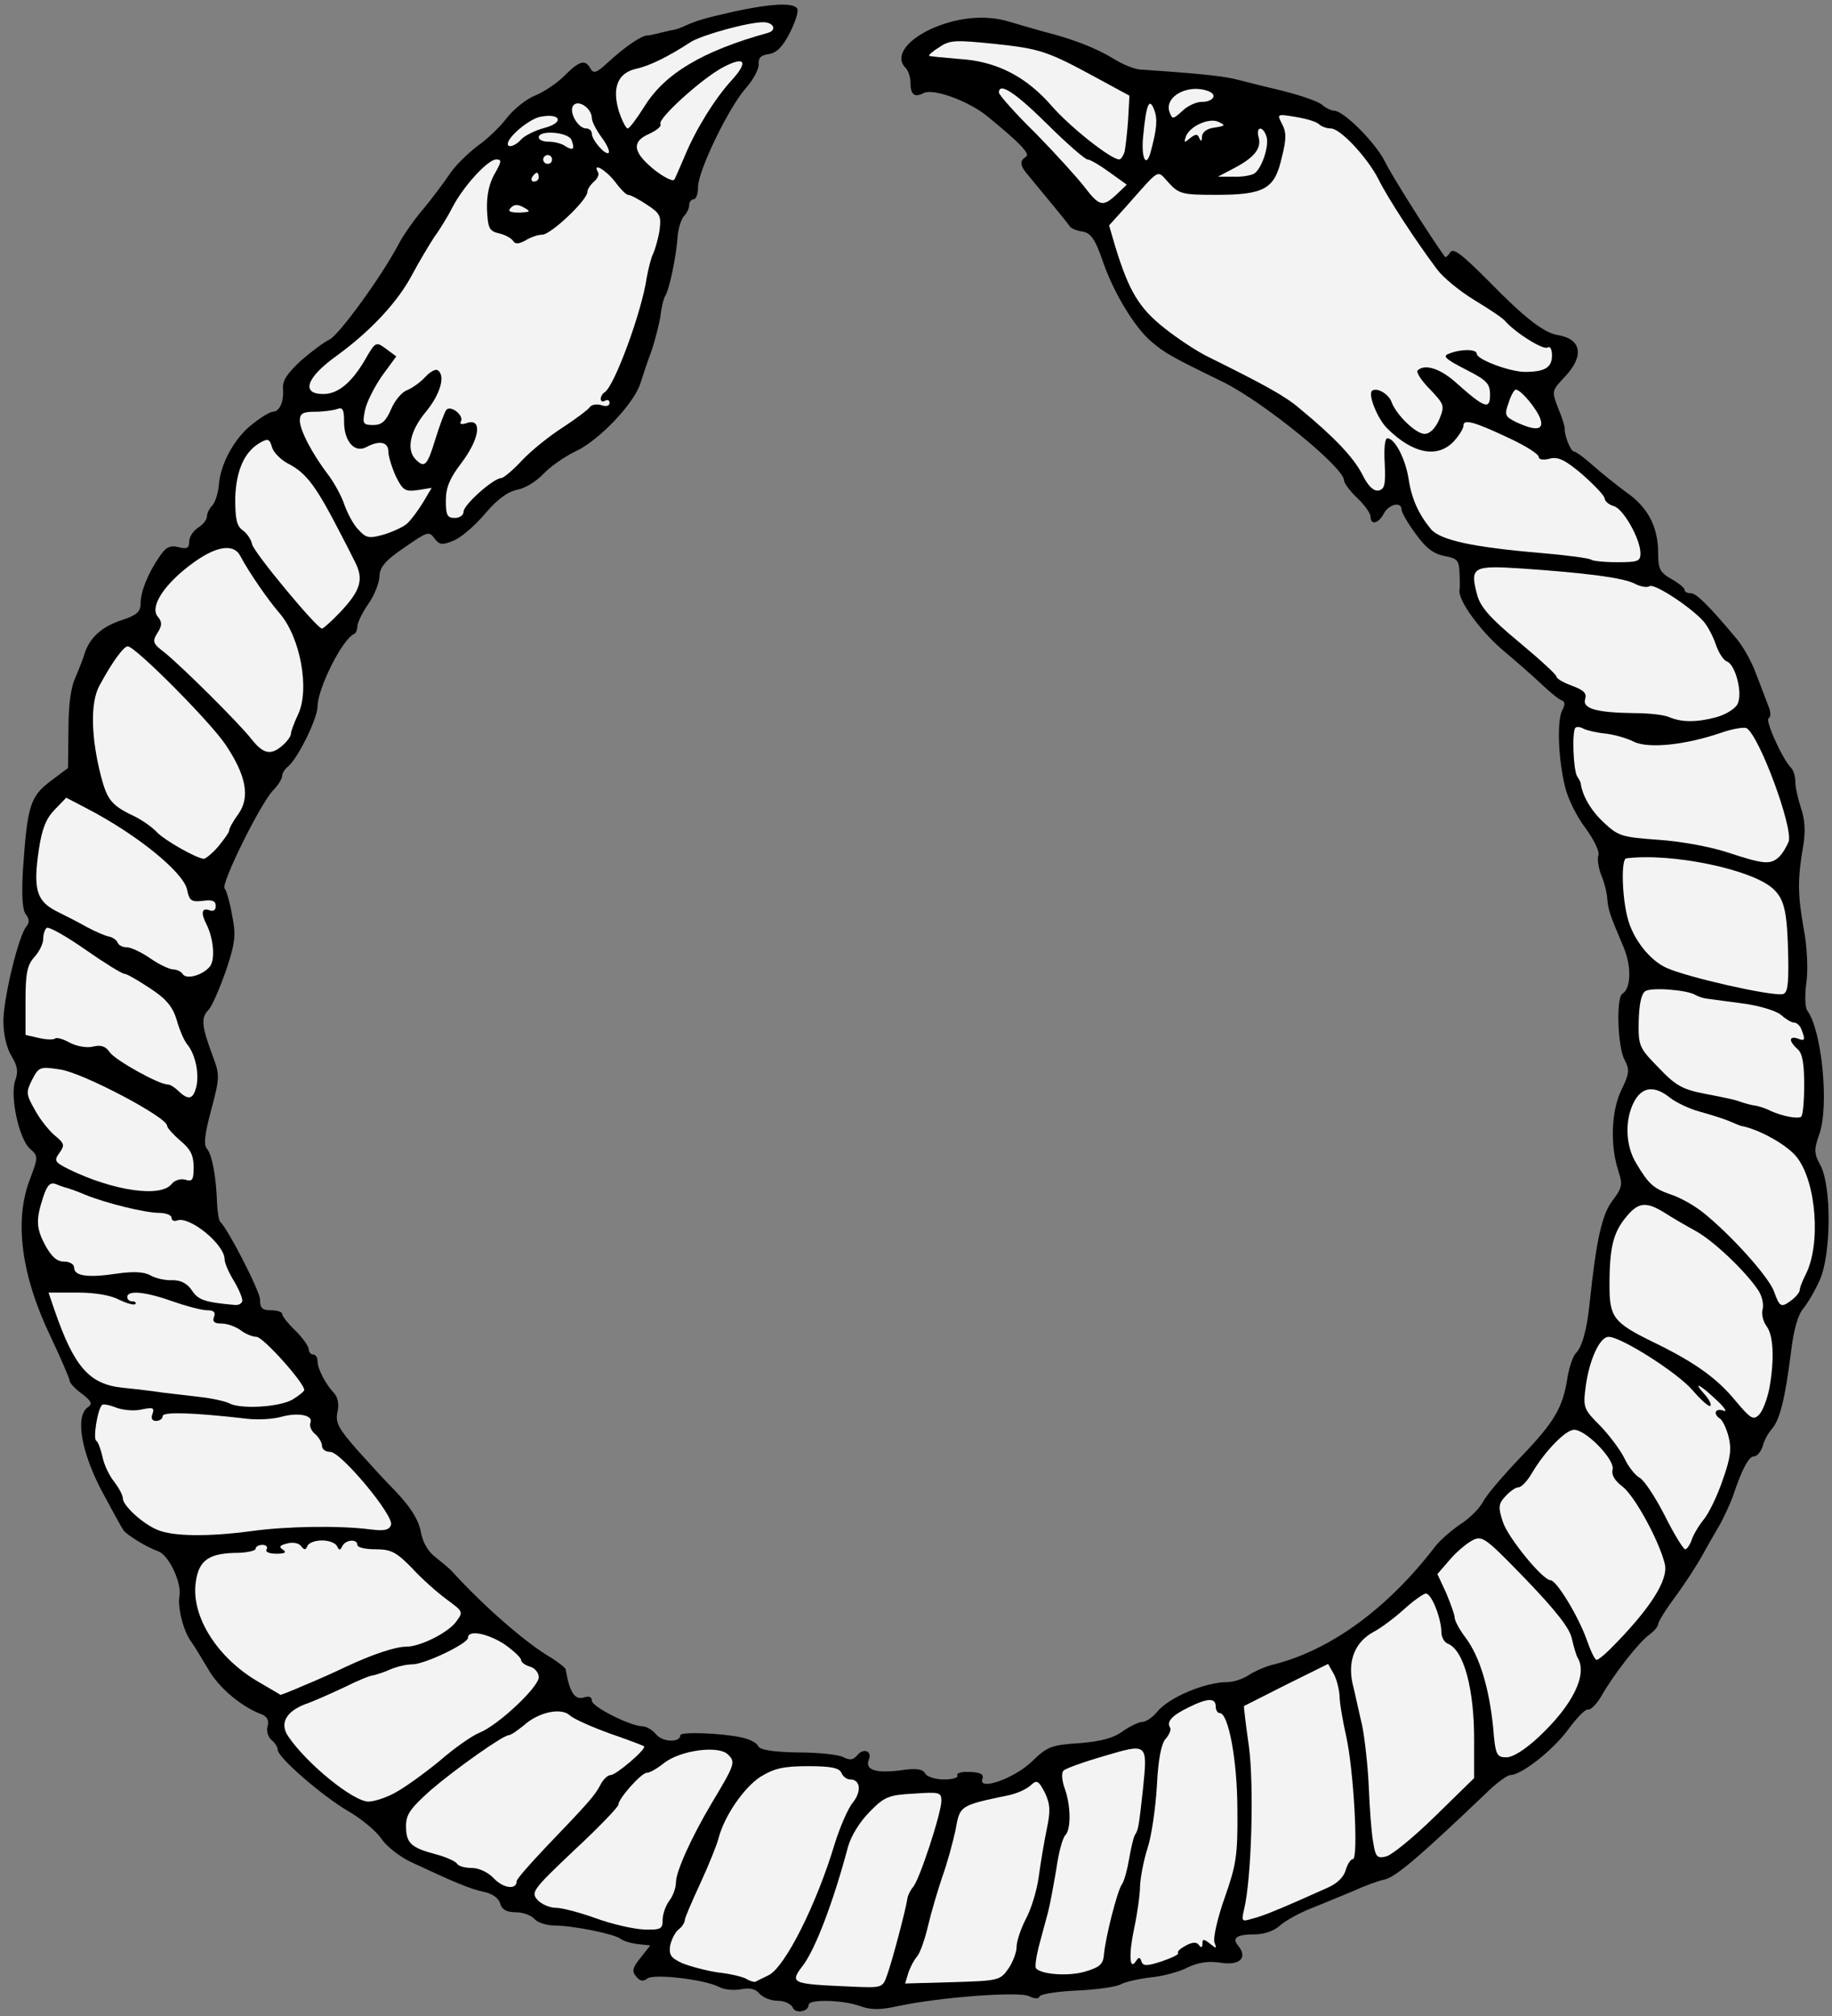 <?xml version="1.0" encoding="UTF-8" standalone="no"?>
<!DOCTYPE svg PUBLIC "-//W3C//DTD SVG 1.1//EN" "http://www.w3.org/Graphics/SVG/1.1/DTD/svg11.dtd">
<svg version="1.1" xmlns:dc="http://purl.org/dc/elements/1.1/" xmlns="http://www.w3.org/2000/svg" xmlns:xl="http://www.w3.org/1999/xlink" viewBox="40 72 270 297" width="270" height="297">
  <rect x="40" y="72" width="270" height="297" fill="#808080" stroke="none"/>
  <defs>
    <clipPath id="artboard_clip_path">
      <path d="M 40 72 L 310 72 L 310 369 L 40 369 Z"/>
    </clipPath>
  </defs>
  <g id="Torc,_Raven-Headed,_Inverted" stroke="none" stroke-dasharray="none" fill="none" stroke-opacity="1" fill-opacity="1">
    <title>Torc, Raven-Headed, Inverted</title>
    <g id="Torc,_Raven-Headed,_Inverted_Layer_2" clip-path="url(#artboard_clip_path)">
      <title>Layer 2</title>
      <g id="Group_346">
        <g id="Graphic_394">
          <path d="M 156.832 367.734 C 156.571 367.212 155.593 366.756 154.615 366.756 C 153.637 366.756 152.463 366.3 151.941 365.713 C 151.355 364.995 150.507 364.8 149.203 365.061 C 148.159 365.256 146.725 365.126 146.007 364.735 C 143.921 363.626 136.291 362.713 135.378 363.496 C 134.792 363.952 134.335 363.887 133.748 363.17 C 133.096 362.387 133.227 361.865 134.4 360.431 L 135.835 358.605 L 134.009 358.409 C 132.966 358.279 131.857 357.953 131.466 357.627 C 130.553 356.909 124.358 355.671 121.75 355.671 C 120.511 355.671 119.207 355.214 118.75 354.692 C 118.294 354.171 117.055 353.714 116.011 353.714 C 114.642 353.714 113.99 353.323 113.729 352.475 C 113.534 351.693 112.621 350.976 111.316 350.715 C 109.36 350.323 106.752 349.215 100.492 346.281 C 98.862 345.498 96.971 343.998 96.253 342.955 C 95.536 341.846 93.384 340.02 91.363 338.847 C 87.45 336.564 80.929 330.891 80.929 329.783 C 80.929 329.391 80.538 328.739 80.016 328.348 C 79.495 327.892 79.234 326.979 79.43 326.327 C 79.69 325.479 79.364 324.892 78.582 324.566 C 75.582 323.457 72.257 320.654 70.692 317.915 C 69.713 316.285 68.67 314.524 68.279 314.002 C 67.04 312.437 66.127 308.786 66.453 307.09 C 66.779 305.134 64.888 301.156 63.388 300.569 C 61.562 299.917 58.954 298.287 58.237 297.505 C 57.911 297.048 56.346 294.179 54.781 291.244 C 51.846 285.441 51.129 280.55 52.955 279.311 C 53.672 278.855 53.477 278.398 52.107 277.355 C 51.064 276.638 50.281 275.725 50.281 275.464 C 50.281 275.138 48.977 272.138 47.412 268.813 C 43.108 259.814 42.065 251.793 44.413 245.729 C 45.651 242.403 45.651 242.338 44.413 241.23 C 42.782 239.795 41.413 233.339 42.261 231.122 C 42.717 229.883 42.587 229.036 41.674 227.536 C 40.956 226.362 40.5 224.34 40.5 222.449 C 40.5 219.124 42.717 209.864 43.891 208.495 C 44.347 207.908 44.347 207.386 43.826 206.734 C 43.304 206.082 43.174 204.061 43.369 200.344 C 44.021 190.758 44.413 189.389 47.412 187.106 L 50.02 185.15 L 50.086 179.607 C 50.086 175.956 50.412 173.282 51.129 171.782 C 51.651 170.543 52.303 168.913 52.498 168.196 C 53.216 165.979 55.042 164.283 57.911 163.37 C 60.128 162.653 60.715 162.132 60.715 160.958 C 60.715 159.197 61.758 156.524 63.519 153.98 C 64.432 152.611 65.084 152.285 66.323 152.611 C 67.562 152.937 67.888 152.742 67.888 151.763 C 67.888 151.111 68.474 150.198 69.192 149.742 C 69.909 149.285 70.496 148.568 70.496 148.112 C 70.496 147.655 70.822 146.938 71.278 146.481 C 71.735 146.025 72.126 144.656 72.257 143.482 C 72.452 140.352 74.604 136.439 77.278 134.418 C 78.517 133.44 79.821 132.657 80.212 132.657 C 81.19 132.657 81.842 131.223 81.712 129.332 C 81.581 128.093 82.299 127.049 84.32 125.158 C 85.82 123.854 87.711 122.42 88.559 122.028 C 89.928 121.376 96.188 112.834 98.796 107.878 C 99.449 106.639 101.079 104.292 102.383 102.792 C 103.687 101.227 105.383 98.944 106.23 97.705 C 107.013 96.467 108.904 94.641 110.338 93.532 C 111.838 92.489 113.794 90.598 114.707 89.359 C 115.685 88.12 117.511 86.62 118.815 86.098 C 120.12 85.577 122.076 84.273 123.184 83.164 C 125.402 80.947 126.249 80.686 127.032 82.121 C 127.488 82.903 127.945 82.708 129.51 81.273 C 132.053 78.925 134.531 77.23 135.378 77.23 C 135.704 77.23 136.795 76.971 138.704 76.504 C 141.122 76.122 140.53 75.535 145.355 74.361 C 152.528 72.6 156.832 72.209 157.484 73.252 C 157.745 73.578 157.223 75.209 156.441 76.774 C 155.332 78.925 154.485 79.773 153.311 79.969 C 152.137 80.099 151.746 80.556 151.811 81.469 C 151.876 82.121 151.029 83.751 149.92 84.99 C 147.377 87.859 142.877 97.184 142.877 99.531 C 142.877 100.509 142.617 101.357 142.225 101.357 C 141.899 101.357 141.573 101.748 141.573 102.205 C 141.573 102.661 141.247 103.379 140.856 103.77 C 140.399 104.226 140.008 105.531 139.878 106.704 C 139.682 109.769 138.639 114.66 138.052 115.573 C 137.791 115.964 137.465 117.333 137.335 118.572 C 137.139 119.811 136.552 122.093 136.031 123.658 C 135.444 125.223 134.726 127.375 134.4 128.419 C 133.487 131.418 128.271 136.896 124.88 138.461 C 123.25 139.243 121.098 140.743 120.12 141.786 C 119.142 142.83 117.446 143.938 116.272 144.134 C 114.773 144.46 113.273 145.569 111.512 147.655 C 110.012 149.416 107.991 151.177 106.882 151.633 C 105.122 152.35 104.796 152.285 104.013 151.307 C 103.231 150.198 102.97 150.329 99.579 152.676 C 96.775 154.567 95.992 155.545 95.927 156.85 C 95.927 157.763 95.21 159.654 94.297 160.958 C 93.384 162.262 92.667 163.762 92.667 164.283 C 92.667 164.74 92.471 165.262 92.21 165.392 C 90.45 166.109 86.798 173.478 86.798 176.086 C 86.798 177.847 83.929 183.65 82.494 184.889 C 81.973 185.281 81.581 185.933 81.581 186.324 C 81.581 186.715 80.995 187.693 80.212 188.476 C 78.321 190.497 72.517 202.235 73.104 202.887 C 73.365 203.148 73.887 204.974 74.213 206.865 C 74.8 209.799 74.669 210.908 73.3 215.016 C 72.387 217.559 71.278 220.232 70.692 220.819 C 69.583 221.993 69.713 223.167 71.409 227.731 C 72.387 230.34 72.387 230.796 71.148 235.426 C 70.17 239.078 69.974 240.643 70.496 241.23 C 71.278 242.142 71.865 245.403 71.996 249.381 C 72.061 250.62 72.257 251.793 72.452 251.989 C 73.626 253.097 78.321 262.227 78.321 263.466 C 78.321 264.705 78.647 265.031 79.951 265.031 C 80.864 265.031 81.581 265.291 81.581 265.552 C 81.581 265.878 82.429 266.987 83.538 268.03 C 84.581 269.074 85.494 270.313 85.494 270.769 C 85.494 271.16 85.82 271.551 86.146 271.551 C 86.537 271.551 86.798 272.008 86.798 272.53 C 86.798 273.638 87.972 275.92 89.276 277.29 C 89.798 277.877 89.993 278.92 89.732 280.029 C 89.406 281.594 89.863 282.441 92.732 285.702 C 94.623 287.788 96.579 289.94 97.166 290.527 C 100.296 293.657 101.666 295.679 102.057 297.831 C 102.318 299.265 103.165 300.7 104.274 301.482 C 105.252 302.265 106.361 303.178 106.687 303.569 C 111.186 308.525 117.577 314.133 121.228 316.219 C 122.337 316.937 123.38 317.719 123.38 317.98 C 123.902 321.175 124.684 322.479 125.988 322.088 C 126.771 321.827 127.227 321.958 127.227 322.545 C 127.227 323.457 132.966 326.327 134.726 326.327 C 135.248 326.327 136.161 326.848 136.748 327.566 C 137.726 328.674 140.269 328.739 140.269 327.631 C 140.269 327.109 146.203 327.305 149.268 327.957 C 150.507 328.218 151.615 328.805 151.746 329.261 C 152.007 329.783 153.832 330.109 157.615 330.174 C 160.679 330.174 163.679 330.5 164.331 330.891 C 165.244 331.348 165.766 331.283 166.352 330.565 C 167.265 329.457 168.57 329.978 168.048 331.217 C 167.461 332.717 168.961 333.239 172.417 332.848 C 174.96 332.456 175.938 332.587 176.329 333.239 C 176.59 333.76 177.894 334.152 179.133 334.152 C 180.372 334.152 181.285 333.891 181.09 333.565 C 180.894 333.239 181.677 332.978 182.915 333.043 C 184.48 333.108 185.002 333.369 184.807 334.021 C 184.024 335.912 189.371 334.087 192.045 331.543 C 194.327 329.326 194.914 329.065 199.087 328.805 C 202.348 328.544 204.173 328.022 205.478 327.044 C 206.521 326.327 207.825 325.675 208.347 325.675 C 208.868 325.675 209.847 325.022 210.499 324.24 C 212.194 322.088 217.606 319.806 220.932 319.806 C 221.78 319.806 223.214 319.349 224.062 318.762 C 224.975 318.176 226.605 317.458 227.779 317.197 C 236.191 315.046 244.538 308.916 251.45 299.917 C 252.167 298.939 253.862 297.505 255.167 296.592 C 256.536 295.744 258.036 294.244 258.557 293.266 C 259.079 292.223 261.622 289.288 264.165 286.615 C 269.121 281.463 270.36 279.311 271.012 274.942 C 271.273 273.443 271.795 271.812 272.251 271.356 C 273.164 270.443 273.881 267.9 274.273 264.053 C 275.251 254.662 276.099 250.88 277.663 248.859 C 279.098 246.968 279.163 246.511 278.511 244.49 C 277.272 240.708 277.468 235.622 278.968 232.557 C 280.141 230.144 280.207 229.622 279.424 228.123 C 278.381 226.166 278.185 218.993 279.098 218.407 C 280.402 217.624 280.467 214.364 279.294 211.56 C 277.272 206.799 277.011 206.082 276.881 204.387 C 276.816 203.474 276.425 201.909 275.968 200.865 C 275.577 199.822 275.381 198.518 275.577 197.996 C 275.772 197.475 274.925 195.714 273.686 194.019 C 272.382 192.323 271.077 189.65 270.686 188.019 C 269.643 183.911 269.447 178.173 270.23 176.673 C 270.686 175.825 270.686 175.369 270.165 175.173 C 269.838 175.108 268.534 174.065 267.295 172.891 C 266.056 171.717 263.383 169.37 261.361 167.674 C 258.101 164.87 254.84 160.371 255.101 158.936 C 255.167 158.61 255.167 157.502 255.101 156.393 C 255.036 154.567 254.775 154.241 252.884 153.915 C 251.254 153.589 250.145 152.742 248.646 150.655 C 247.472 149.09 246.559 147.46 246.559 147.068 C 246.559 145.829 244.668 146.286 243.951 147.655 C 243.168 149.155 241.994 149.416 241.994 148.112 C 241.994 147.655 241.147 146.416 240.038 145.373 C 238.93 144.33 238.082 143.156 238.082 142.765 C 238.082 140.874 226.214 131.223 220.28 128.288 C 212.52 124.506 211.738 124.05 209.716 122.354 C 207.238 120.268 204.043 115.051 202.413 110.16 C 201.369 107.161 200.717 106.313 199.544 106.117 C 198.696 105.987 197.848 105.661 197.653 105.335 C 197.327 104.813 193.871 100.64 191.653 97.966 C 190.284 96.401 190.219 95.749 191.197 95.097 C 191.914 94.706 190.349 93.076 185.393 89.033 C 182.589 86.816 177.503 84.99 176.134 85.707 C 174.764 86.424 174.178 85.968 174.178 84.077 C 174.178 83.36 173.851 82.381 173.46 81.99 C 171.895 80.425 173.395 78.078 177.112 76.317 C 180.959 74.556 185.198 74.1 188.784 75.209 C 189.893 75.535 192.11 76.187 193.74 76.643 C 198.174 77.752 201.63 79.121 204.173 80.686 C 205.412 81.469 207.173 82.186 208.086 82.251 C 216.954 82.838 220.476 83.229 222.432 83.751 C 223.671 84.077 226.801 84.859 229.279 85.446 C 231.822 86.098 234.3 86.946 234.887 87.468 C 235.408 87.924 236.256 88.315 236.647 88.315 C 238.017 88.315 242.712 93.01 244.081 95.749 C 245.059 97.771 250.472 106.378 252.949 109.834 C 253.08 109.965 253.406 109.704 253.732 109.182 C 254.188 108.465 255.427 109.443 259.405 113.421 C 264.752 118.898 267.556 121.05 269.643 121.376 C 273.099 121.963 273.49 124.441 270.686 127.441 C 268.665 129.592 268.665 129.592 269.643 132.136 C 270.23 133.505 270.621 134.874 270.621 135.135 C 270.491 135.983 271.469 138.526 271.99 138.526 C 272.251 138.526 273.49 139.439 274.664 140.482 C 275.903 141.591 278.185 143.417 279.685 144.525 C 282.88 146.742 284.38 149.611 284.38 153.524 C 284.38 155.806 284.641 156.328 286.336 157.306 C 287.38 157.893 288.293 158.61 288.293 158.936 C 288.293 159.197 288.684 159.393 289.205 159.393 C 289.988 159.393 291.814 161.153 296.052 166.24 C 296.9 167.283 298.139 169.435 298.726 171.065 C 299.378 172.695 300.16 174.847 300.552 175.825 C 301.008 176.869 301.008 177.651 300.682 177.782 C 300.03 177.977 302.704 183.846 303.943 185.085 C 304.334 185.476 304.595 186.389 304.595 187.172 C 304.595 187.954 304.986 189.715 305.442 191.084 C 306.029 192.78 306.094 194.605 305.768 196.562 C 304.921 201.387 304.921 203.8 305.834 208.821 C 306.355 211.56 306.486 214.885 306.225 216.776 C 305.964 218.602 306.029 220.428 306.355 220.884 C 308.507 223.754 309.616 234.97 308.116 239.143 C 307.333 241.36 307.333 241.947 308.312 243.707 C 309.942 246.837 309.877 256.619 308.246 260.466 C 307.529 262.096 306.42 263.987 305.768 264.77 C 304.986 265.683 304.334 267.9 303.943 271.291 C 303.095 278.007 302.312 281.202 301.139 282.507 C 300.617 283.093 299.965 284.267 299.769 285.115 C 299.508 285.897 298.921 286.549 298.53 286.549 C 297.748 286.549 296.77 288.31 295.4 292.418 C 294.944 293.657 294.031 295.613 293.444 296.657 C 292.792 297.765 291.618 299.787 290.836 301.221 C 290.053 302.656 288.293 305.329 286.923 307.221 C 285.489 309.112 284.38 310.937 284.38 311.264 C 284.38 311.59 283.793 312.307 283.076 312.829 C 281.576 313.872 277.859 318.632 276.033 321.827 C 275.316 323.066 274.403 323.979 274.012 323.849 C 273.621 323.784 272.316 325.153 271.077 326.848 C 268.86 329.848 264.231 333.5 262.6 333.5 C 262.144 333.5 260.448 334.739 258.883 336.304 C 249.037 345.694 245.711 348.498 244.081 348.889 C 243.103 349.084 241.016 349.867 239.451 350.584 C 237.886 351.236 235.082 352.41 233.256 353.127 C 231.431 353.845 229.344 355.018 228.561 355.736 C 227.779 356.453 226.279 356.975 224.975 356.975 C 222.236 356.975 221.519 357.496 222.497 358.67 C 223.932 360.431 222.693 361.604 219.889 361.148 C 218.128 360.887 216.694 361.083 215.129 361.8 C 213.955 362.452 211.542 363.104 209.716 363.3 C 207.956 363.496 205.869 363.952 205.152 364.343 C 204.434 364.735 201.5 365.126 198.631 365.256 C 195.762 365.387 193.349 365.778 193.218 366.104 C 193.088 366.495 192.501 366.495 191.719 366.104 C 190.349 365.321 178.481 366.234 172.352 367.538 C 169.743 368.125 168.374 368.125 166.744 367.538 C 164.266 366.626 159.18 366.495 159.18 367.343 C 159.18 368.386 157.158 368.712 156.832 367.734 Z" fill="black"/>
        </g>
        <g id="Graphic_393">
          <path d="M 170.721 363.039 C 171.504 360.887 173.525 353.193 173.721 351.758 C 173.786 351.236 174.178 350.454 174.569 349.997 C 175.482 349.019 178.742 339.108 178.742 337.282 C 178.742 336.043 178.416 335.978 174.699 336.238 C 170.982 336.434 170.33 336.695 168.178 338.912 C 166.744 340.346 165.44 342.433 164.983 344.063 C 162.831 352.149 160.223 358.996 158.397 361.474 C 156.31 364.213 156.506 364.278 165.44 364.669 C 170.004 364.865 170.069 364.865 170.721 363.039 Z" fill="#f3f3f3"/>
        </g>
        <g id="Graphic_392">
          <path d="M 153.311 362.974 C 155.724 361.735 160.353 352.541 163.027 343.607 C 163.809 341.129 164.983 338.39 165.7 337.543 C 167.005 335.912 166.809 334.152 165.309 334.152 C 164.787 334.152 164.201 333.695 164.005 333.174 C 163.679 332.456 162.505 332.195 159.114 332.195 C 155.463 332.195 154.093 332.522 152.072 333.76 C 149.594 335.391 146.725 339.564 145.877 342.89 C 145.616 343.868 144.442 346.802 143.203 349.476 C 141.965 352.149 140.921 354.562 140.921 354.888 C 140.921 355.214 140.53 355.866 140.008 356.257 C 139.487 356.649 138.965 357.757 138.769 358.605 C 138.574 359.974 138.834 360.431 140.53 361.213 C 141.638 361.67 144.051 362.322 145.812 362.583 C 147.638 362.778 149.529 363.235 150.05 363.561 C 150.572 363.887 151.159 364.017 151.355 363.952 C 151.55 363.822 152.398 363.43 153.311 362.974 Z" fill="#f3f3f3"/>
        </g>
        <g id="Graphic_391">
          <path d="M 188.589 362.061 C 189.241 361.148 189.828 359.648 189.828 358.801 C 189.828 357.953 190.48 356.062 191.197 354.692 C 191.979 353.258 192.827 350.454 193.088 348.498 C 193.349 346.541 193.871 343.411 194.262 341.52 C 194.849 338.781 194.783 337.803 194.001 336.108 C 193.023 334.282 192.827 334.152 191.849 335.065 C 191.262 335.586 189.958 336.173 188.849 336.434 C 181.416 337.999 181.481 337.934 180.829 341.585 C 180.438 343.411 179.59 346.541 178.873 348.498 C 178.22 350.454 177.242 353.714 176.786 355.671 C 176.329 357.627 175.612 359.713 175.156 360.235 C 174.699 360.757 174.112 361.865 173.851 362.713 L 173.395 364.213 L 180.372 364.017 C 187.089 363.822 187.415 363.756 188.589 362.061 Z" fill="#f3f3f3"/>
        </g>
        <g id="Graphic_390">
          <path d="M 202.674 360.17 C 202.869 357.562 204.695 350.454 205.347 349.606 C 205.673 349.15 206.13 347.519 206.391 345.954 C 206.651 344.389 207.043 342.759 207.238 342.368 C 207.76 341.585 207.825 341.325 208.477 335.325 C 209.129 328.805 209.129 328.805 202.739 330.696 C 199.804 331.543 197.066 332.522 196.74 332.848 C 196.414 333.174 196.479 334.282 196.935 335.521 C 197.848 338.129 197.848 341.52 197.001 342.368 C 196.609 342.759 196.022 344.911 195.696 347.259 C 195.305 349.541 194.783 352.475 194.457 353.714 C 194.131 354.953 193.479 357.301 193.088 358.801 C 192.697 360.366 192.501 361.8 192.697 361.996 C 193.544 362.909 197.587 363.17 199.935 362.452 C 201.956 361.865 202.543 361.409 202.674 360.17 Z" fill="#f3f3f3"/>
        </g>
        <g id="Graphic_389">
          <path d="M 208.216 360.952 C 208.477 361.67 208.999 361.67 211.216 360.952 C 212.716 360.431 213.824 359.909 213.629 359.713 C 213.433 359.518 213.955 359.061 214.802 358.605 C 215.781 358.083 216.367 358.083 216.694 358.54 C 217.02 358.996 217.215 358.931 217.215 358.344 C 217.215 357.627 217.411 357.627 218.324 358.344 C 219.302 359.127 219.367 359.127 218.976 358.148 C 218.78 357.496 219.432 354.562 220.476 351.628 C 222.171 346.802 222.432 345.433 222.367 338.716 C 222.367 331.413 221.062 324.37 219.758 324.37 C 219.432 324.37 219.171 323.914 219.171 323.392 C 219.171 322.088 217.932 322.153 215.194 323.523 C 212.781 324.696 211.868 325.609 212.455 326.522 C 212.651 326.783 212.325 327.566 211.803 328.152 C 211.151 328.87 210.694 331.152 210.499 335.13 C 210.303 338.39 209.716 342.498 209.129 344.259 C 208.542 346.085 208.086 348.563 208.021 349.802 C 208.021 351.041 207.63 353.845 207.173 355.997 C 206.325 359.909 206.456 362.452 207.434 360.887 C 207.825 360.3 208.021 360.3 208.216 360.952 Z" fill="#f3f3f3"/>
        </g>
        <g id="Graphic_388">
          <path d="M 137.661 354.823 C 137.661 353.975 138.117 352.736 138.639 352.019 C 139.161 351.367 139.617 350.128 139.617 349.345 C 139.617 347.715 141.899 342.694 144.834 337.738 C 148.355 331.869 148.42 331.609 147.312 330.5 C 145.942 329.065 140.269 329.848 137.856 331.739 C 136.878 332.522 135.77 333.174 135.313 333.174 C 134.531 333.174 131.14 336.956 131.14 337.869 C 131.14 338.195 128.206 341.259 124.619 344.585 C 118.489 350.389 118.229 350.78 119.207 351.888 C 119.794 352.541 121.033 353.062 121.945 353.062 C 122.858 353.062 125.532 353.779 127.879 354.627 C 130.227 355.475 133.357 356.192 134.922 356.257 C 137.4 356.323 137.661 356.192 137.661 354.823 Z" fill="#f3f3f3"/>
        </g>
        <g id="Graphic_387">
          <path d="M 227.649 353.584 C 229.474 352.867 232.083 351.693 235.604 350.128 C 237.104 349.476 238.082 348.498 238.343 347.454 C 238.604 346.607 239.06 345.889 239.386 345.889 C 240.234 345.889 239.517 332.782 238.408 327.826 C 237.886 325.479 237.43 322.871 237.43 321.892 C 237.365 320.914 237.039 319.48 236.582 318.632 L 235.734 317.132 L 229.54 320.197 C 226.214 321.892 223.345 323.327 223.345 323.327 C 223.28 323.392 223.606 326.066 224.062 329.261 C 224.845 335.065 224.453 348.824 223.345 353.323 C 222.954 355.018 223.019 355.149 224.453 354.692 C 225.301 354.497 226.736 353.975 227.649 353.584 Z" fill="#f3f3f3"/>
        </g>
        <g id="Graphic_386">
          <path d="M 116.142 349.15 C 116.142 348.824 118.098 346.607 120.446 344.129 C 126.771 337.543 127.619 336.564 128.466 334.999 C 128.858 334.152 129.575 333.5 130.031 333.5 C 130.879 333.434 135.313 329.652 134.922 329.261 C 134.857 329.196 132.509 328.283 129.836 327.37 C 127.162 326.392 124.489 325.218 123.967 324.696 C 122.663 323.523 119.337 324.24 117.185 326.196 C 116.207 326.979 115.294 327.631 114.968 327.631 C 114.055 327.696 107.143 332.587 103.491 335.717 C 100.492 338.39 99.84 339.303 99.84 340.999 C 99.84 343.542 100.557 344.194 104.209 345.172 C 105.709 345.563 107.143 346.215 107.339 346.541 C 107.534 346.933 108.578 347.193 109.556 347.193 C 110.599 347.193 111.969 347.846 112.816 348.758 C 114.186 350.193 116.142 350.454 116.142 349.15 Z" fill="#f3f3f3"/>
        </g>
        <g id="Graphic_385">
          <path d="M 251.515 339.564 L 257.253 333.956 L 257.253 328.674 C 257.318 320.914 255.753 315.046 253.341 314.133 C 252.884 313.937 252.428 313.22 252.428 312.437 C 252.428 310.481 250.993 306.764 250.145 306.764 C 249.819 306.764 248.32 307.807 246.885 309.112 C 245.45 310.416 243.494 311.85 242.516 312.372 C 239.777 313.807 238.604 316.545 239.321 319.936 C 239.712 321.501 240.299 324.305 240.755 326.196 C 241.147 328.152 241.603 332.261 241.734 335.325 C 241.864 338.455 242.125 342.107 242.386 343.411 C 242.712 345.563 242.973 345.824 244.277 345.498 C 245.124 345.302 248.385 342.629 251.515 339.564 Z" fill="#f3f3f3"/>
        </g>
        <g id="Graphic_384">
          <path d="M 98.34 336.043 C 99.775 335.26 102.644 333.174 104.796 331.413 C 106.882 329.587 109.556 327.696 110.73 327.24 C 113.534 326.066 119.402 320.523 119.402 319.089 C 119.402 318.436 118.815 317.719 118.098 317.524 C 117.381 317.328 116.794 316.871 116.794 316.545 C 116.794 316.219 115.685 315.176 114.381 314.263 C 111.903 312.633 108.969 312.046 108.969 313.285 C 108.969 314.133 102.579 317.197 100.753 317.197 C 99.905 317.197 98.47 317.524 97.427 317.98 C 96.449 318.436 95.275 318.762 94.949 318.828 C 94.558 318.828 92.667 319.61 90.711 320.588 C 88.754 321.501 86.146 322.675 84.972 323.066 C 82.103 324.175 81.19 325.935 82.494 327.826 C 85.233 331.869 92.08 337.412 94.297 337.412 C 95.145 337.412 96.971 336.825 98.34 336.043 Z" fill="#f3f3f3"/>
        </g>
        <g id="Graphic_383">
          <path d="M 266.774 327.892 C 271.795 323.197 274.012 318.697 272.512 316.219 C 272.316 315.893 271.925 314.589 271.664 313.415 C 271.338 311.85 269.317 309.307 264.883 304.677 C 258.688 298.287 258.427 298.157 256.862 299.004 C 255.949 299.526 254.449 300.83 253.536 301.939 L 251.841 303.895 L 253.145 306.699 C 253.797 308.264 254.384 309.894 254.384 310.285 C 254.384 310.742 255.101 312.111 256.014 313.285 C 258.101 316.089 259.47 320.719 260.057 326.457 C 260.383 330.565 260.579 330.891 262.013 330.891 C 262.992 330.891 264.817 329.717 266.774 327.892 Z" fill="#f3f3f3"/>
        </g>
        <g id="Graphic_382">
          <path d="M 84.581 320.393 C 86.342 319.675 89.276 318.371 91.037 317.524 C 94.949 315.698 98.275 314.589 99.905 314.589 C 101.926 314.589 105.969 312.568 107.208 310.937 C 108.317 309.438 108.252 309.438 105.904 307.677 C 104.535 306.699 102.187 304.612 100.753 303.047 C 98.405 300.635 97.623 300.243 95.34 300.243 C 93.841 300.243 92.667 299.982 92.667 299.591 C 92.667 298.678 90.906 298.809 90.45 299.787 C 90.124 300.439 89.993 300.439 89.667 299.787 C 89.472 299.33 88.493 298.939 87.45 298.939 C 86.407 298.939 85.429 299.33 85.298 299.787 C 85.037 300.374 84.842 300.374 84.385 299.787 C 84.059 299.33 83.146 299.135 82.299 299.396 C 81.19 299.656 81.06 299.917 81.712 300.308 C 82.299 300.7 81.973 300.895 80.734 300.895 C 79.69 300.895 79.038 300.635 79.299 300.243 C 79.495 299.917 79.234 299.591 78.712 299.591 C 78.125 299.591 77.669 299.852 77.669 300.178 C 77.669 300.439 76.56 300.7 75.256 300.765 C 70.822 300.765 69.322 301.808 68.866 305.003 C 68.083 310.09 72.061 316.35 78.256 319.871 C 79.886 320.849 81.321 321.632 81.321 321.697 C 81.386 321.697 82.82 321.175 84.581 320.393 Z" fill="#f3f3f3"/>
        </g>
        <g id="Graphic_381">
          <path d="M 277.272 314.98 C 283.141 309.112 285.945 304.743 285.358 302.395 C 284.51 298.939 280.859 292.288 279.098 290.984 C 277.99 290.136 277.468 289.288 277.663 288.506 C 278.055 287.071 273.751 282.637 271.99 282.637 C 270.751 282.637 267.687 285.767 265.73 289.093 C 265.078 290.201 264.231 291.114 263.774 291.114 C 263.383 291.114 262.535 291.701 261.883 292.418 C 260.84 293.527 260.774 294.048 261.492 296.2 C 262.209 298.483 267.361 304.808 268.534 304.808 C 269.382 304.808 272.577 310.025 273.816 313.481 C 274.403 315.176 275.055 316.545 275.316 316.545 C 275.512 316.545 276.425 315.828 277.272 314.98 Z" fill="#f3f3f3"/>
        </g>
        <g id="Graphic_380">
          <path d="M 289.271 299.004 C 289.466 298.287 290.249 296.918 291.031 295.94 C 291.814 295.027 293.118 292.353 293.9 290.005 C 295.074 286.745 295.205 285.376 294.748 283.615 C 294.422 282.376 293.835 281.202 293.509 281.007 C 292.401 280.289 292.792 279.377 294.031 279.833 C 294.618 280.094 294.161 279.311 292.922 278.203 C 290.51 275.92 289.401 275.399 291.227 277.42 C 291.879 278.138 292.27 278.92 292.075 279.116 C 291.879 279.311 290.705 278.268 289.466 276.833 C 287.249 274.225 278.902 268.943 277.077 268.943 C 275.772 268.943 274.207 272.334 273.686 276.377 C 273.295 279.377 273.425 279.637 275.838 282.05 C 277.207 283.485 278.837 285.637 279.424 286.875 C 280.011 288.114 281.054 289.419 281.706 289.745 C 282.359 290.136 283.989 292.614 285.358 295.287 C 286.728 298.026 288.097 300.243 288.358 300.243 C 288.619 300.243 289.01 299.656 289.271 299.004 Z" fill="#f3f3f3"/>
        </g>
        <g id="Graphic_379">
          <path d="M 77.017 297.57 C 82.103 296.852 89.993 296.722 94.558 297.309 C 96.579 297.57 97.362 297.439 97.623 296.657 C 98.144 295.353 90.254 285.897 88.689 285.897 C 87.972 285.897 87.45 285.506 87.45 284.984 C 87.45 284.528 86.994 283.745 86.472 283.289 C 85.885 282.833 85.559 282.05 85.755 281.594 C 86.211 280.485 83.929 280.029 81.386 280.746 C 80.212 281.072 77.93 281.202 76.365 281.007 C 68.474 280.094 63.975 279.963 63.975 280.615 C 63.975 281.007 63.519 281.333 62.997 281.333 C 62.41 281.333 62.214 280.942 62.475 280.289 C 62.801 279.377 62.54 279.311 60.91 279.637 C 59.867 279.898 58.172 279.768 57.128 279.377 C 56.15 278.985 55.172 278.79 55.042 278.985 C 54.389 279.572 53.672 283.941 54.194 284.267 C 54.455 284.398 54.846 285.506 55.107 286.615 C 55.302 287.723 56.085 289.353 56.802 290.266 C 57.519 291.179 58.106 292.288 58.106 292.744 C 58.106 293.788 60.975 296.461 63.193 297.374 C 65.41 298.352 70.692 298.417 77.017 297.57 Z" fill="#f3f3f3"/>
        </g>
        <g id="Graphic_378">
          <path d="M 300.747 276.638 C 301.53 272.399 301.399 268.748 300.356 267.378 C 299.834 266.661 299.574 265.552 299.769 264.9 C 299.965 264.183 299.704 263.009 299.182 262.161 C 297.291 259.292 292.531 254.793 289.923 253.358 C 288.488 252.576 286.467 251.402 285.358 250.685 C 282.75 249.055 281.576 249.12 280.011 250.88 C 277.794 253.358 277.207 255.51 277.207 261.379 C 277.207 266.074 277.794 266.856 283.663 269.726 C 289.727 272.66 293.118 275.073 295.857 278.464 C 298.009 281.007 298.4 281.268 299.248 280.42 C 299.769 279.898 300.421 278.203 300.747 276.638 Z" fill="#f3f3f3"/>
        </g>
        <g id="Graphic_377">
          <path d="M 83.081 278.203 C 84.059 277.616 84.842 276.964 84.842 276.768 C 84.842 275.725 78.777 268.943 77.799 268.943 C 77.212 268.943 76.104 268.487 75.452 267.965 C 74.734 267.443 73.496 266.987 72.648 266.987 C 71.604 266.987 71.278 266.726 71.539 266.009 C 71.8 265.357 71.539 265.031 70.561 265.031 C 69.779 265.031 67.496 264.444 65.475 263.726 C 61.432 262.292 58.758 262.031 58.758 263.074 C 58.758 263.466 59.084 263.726 59.541 263.726 C 59.932 263.726 60.128 263.922 59.932 264.118 C 59.671 264.313 58.628 263.987 57.519 263.466 C 56.346 262.814 53.933 262.422 51.39 262.422 L 47.151 262.422 L 48.064 265.096 C 50.933 273.377 53.15 275.92 58.041 276.442 C 60.063 276.638 62.736 276.964 63.975 277.159 C 65.214 277.29 67.757 277.616 69.518 277.812 C 71.344 278.007 73.235 278.464 73.756 278.724 C 75.387 279.637 81.125 279.311 83.081 278.203 Z" fill="#f3f3f3"/>
        </g>
        <g id="Graphic_376">
          <path d="M 75.713 263.596 C 75.713 263.14 75.126 261.77 74.408 260.596 C 73.691 259.423 73.104 258.053 73.104 257.532 C 73.104 255.315 67.953 251.141 66.127 251.793 C 65.671 251.989 65.279 251.793 65.279 251.402 C 65.279 251.011 64.432 250.685 63.453 250.685 C 61.432 250.685 55.563 249.25 52.564 248.011 C 51.52 247.555 50.346 247.163 49.955 247.033 C 49.629 246.968 48.847 246.707 48.26 246.446 C 47.412 246.12 46.956 246.577 46.369 248.337 C 45.26 251.728 45.325 252.967 46.695 255.51 C 47.608 257.14 48.39 257.858 49.434 257.858 C 50.281 257.858 50.933 258.249 50.933 258.771 C 50.933 260.01 53.02 260.27 57.324 259.618 C 59.606 259.292 61.236 259.358 62.149 259.879 C 62.932 260.336 64.432 260.662 65.41 260.596 C 66.649 260.596 67.562 261.053 68.279 262.096 C 69.192 263.531 70.235 263.857 74.604 264.248 C 75.191 264.313 75.713 263.987 75.713 263.596 Z" fill="#f3f3f3"/>
        </g>
        <g id="Graphic_375">
          <path d="M 304.138 263.466 C 304.725 263.009 305.247 262.357 305.247 262.031 C 305.247 261.705 305.638 260.727 306.094 259.814 C 308.377 255.445 307.725 246.251 304.855 242.534 C 303.551 240.773 299.378 238.426 296.77 237.904 C 296.574 237.904 295.661 237.513 294.748 237.121 C 293.77 236.73 291.879 236.143 290.444 235.752 C 289.01 235.361 287.054 234.448 286.141 233.731 C 283.793 231.839 281.967 232.1 280.794 234.383 C 279.424 237.056 279.555 240.838 281.185 243.447 C 283.011 246.511 283.728 247.098 286.336 248.011 C 287.575 248.402 289.662 249.576 290.901 250.554 C 294.944 253.75 300.682 260.075 301.465 262.292 C 302.312 264.639 302.508 264.705 304.138 263.466 Z" fill="#f3f3f3"/>
        </g>
        <g id="Graphic_374">
          <path d="M 65.279 246.446 C 65.736 245.859 66.649 245.598 67.301 245.794 C 68.344 246.12 68.54 245.859 68.54 243.968 C 68.54 242.208 68.083 241.295 66.583 240.056 C 65.54 239.143 64.627 238.165 64.627 237.839 C 64.627 236.6 52.172 230.014 48.847 229.557 C 45.912 229.101 45.717 229.166 44.739 231.057 C 43.826 232.883 43.826 233.209 45.13 235.491 C 45.847 236.861 47.216 238.556 48.064 239.273 C 49.499 240.447 49.564 240.708 48.781 241.816 C 47.934 242.99 47.999 243.186 50.216 244.294 C 56.672 247.424 63.649 248.468 65.279 246.446 Z" fill="#f3f3f3"/>
        </g>
        <g id="Graphic_373">
          <path d="M 305.899 231.839 C 305.899 228.644 305.638 227.144 304.921 226.558 C 304.399 226.101 303.943 225.514 303.943 225.188 C 303.943 224.862 304.399 224.797 304.921 224.993 C 306.029 225.449 306.094 225.188 305.508 223.688 C 305.312 223.102 304.79 222.645 304.399 222.645 C 304.008 222.645 303.16 222.123 302.508 221.537 C 301.856 220.95 299.378 220.167 296.9 219.841 C 294.487 219.515 292.075 219.189 291.553 219.124 C 290.966 219.059 290.249 218.798 289.923 218.602 C 288.684 217.82 283.402 217.428 282.489 218.015 C 281.902 218.407 281.576 219.906 281.511 222.449 C 281.446 226.101 281.576 226.362 284.445 229.296 C 286.988 231.97 287.966 232.492 291.292 233.144 C 293.379 233.535 295.596 233.991 296.118 234.187 C 296.639 234.383 297.683 234.709 298.4 234.839 C 299.117 234.904 300.291 235.296 301.008 235.687 C 302.638 236.404 304.79 236.861 305.442 236.535 C 305.703 236.404 305.899 234.252 305.899 231.839 Z" fill="#f3f3f3"/>
        </g>
        <g id="Graphic_372">
          <path d="M 68.931 232.1 C 69.387 230.209 68.801 227.34 67.627 225.905 C 67.17 225.384 66.453 223.754 66.062 222.319 C 65.475 220.363 64.562 219.189 62.149 217.624 C 60.389 216.45 58.693 215.472 58.367 215.472 C 57.976 215.472 55.368 213.842 52.564 211.886 C 49.76 209.929 47.216 208.495 46.89 208.69 C 46.63 208.886 46.369 209.603 46.369 210.321 C 46.369 211.038 45.782 212.212 45.065 212.994 C 44.021 214.168 43.76 215.342 43.76 219.45 L 43.76 224.471 L 45.782 224.927 C 46.89 225.188 47.934 225.188 48.129 224.993 C 48.325 224.797 49.303 225.058 50.346 225.645 C 51.39 226.166 52.89 226.427 53.803 226.166 C 54.911 225.905 55.628 226.166 56.215 227.079 C 57.128 228.253 63.388 231.774 64.758 231.774 C 65.084 231.774 65.801 232.231 66.323 232.752 C 67.757 234.122 68.474 233.991 68.931 232.1 Z" fill="#f3f3f3"/>
        </g>
        <g id="Graphic_371">
          <path d="M 303.551 213.19 C 303.421 206.408 303.03 204.517 301.334 202.952 C 298.269 200.083 286.336 197.605 279.685 198.453 C 278.902 198.518 279.033 204.061 279.881 207.256 C 280.663 210.321 283.141 213.516 285.684 214.624 C 288.814 215.994 300.552 218.667 302.638 218.472 C 303.421 218.407 303.616 217.363 303.551 213.19 Z" fill="#f3f3f3"/>
        </g>
        <g id="Graphic_370">
          <path d="M 70.952 214.364 C 71.735 213.32 71.474 210.255 70.431 208.169 C 69.583 206.539 69.713 205.691 70.822 206.082 C 71.409 206.343 71.8 206.082 71.8 205.495 C 71.8 204.713 71.278 204.517 69.909 204.713 C 68.214 204.908 67.888 204.713 67.562 203.017 C 66.975 200.474 60.193 194.931 52.759 191.084 L 49.76 189.519 L 47.999 191.345 C 46.76 192.649 46.173 194.149 45.717 197.214 C 44.869 203.017 45.391 204.713 48.26 206.213 C 49.564 206.865 51.651 207.908 52.89 208.625 C 54.129 209.277 55.628 209.929 56.15 209.995 C 56.672 210.125 57.193 210.516 57.324 210.842 C 57.454 211.234 58.041 211.56 58.693 211.56 C 59.28 211.56 60.845 212.277 62.149 213.19 C 63.453 214.103 65.018 214.82 65.54 214.82 C 66.062 214.82 66.714 215.146 66.909 215.472 C 67.431 216.385 69.909 215.668 70.952 214.364 Z" fill="#f3f3f3"/>
        </g>
        <g id="Graphic_369">
          <path d="M 302.247 198.192 C 302.769 197.67 303.356 196.627 303.616 195.975 C 304.269 193.888 299.313 180.455 297.422 179.281 C 297.096 179.086 295.4 179.347 293.705 179.933 C 288.423 181.759 282.88 182.346 280.728 181.238 C 279.685 180.716 277.794 180.194 276.555 180.064 C 275.251 179.933 273.881 179.607 273.36 179.347 C 272.903 179.086 272.382 179.021 272.186 179.216 C 271.664 179.738 271.86 185.411 272.447 186.389 C 272.708 186.78 272.969 187.237 272.969 187.432 C 273.229 189.258 274.468 191.41 276.359 193.171 C 278.511 195.192 279.033 195.323 284.315 195.714 C 287.445 195.91 291.879 196.692 294.487 197.54 C 300.03 199.366 300.943 199.431 302.247 198.192 Z" fill="#f3f3f3"/>
        </g>
        <g id="Graphic_368">
          <path d="M 72.126 196.757 C 72.974 195.714 73.756 194.671 73.756 194.41 C 73.756 194.084 74.343 192.975 75.126 191.932 C 76.886 189.454 76.299 186.259 73.235 181.694 C 70.952 178.303 59.932 167.218 58.824 167.218 C 58.237 167.218 56.541 169.5 54.65 173.021 C 53.281 175.499 53.411 180.716 54.911 186.454 C 55.824 189.91 56.476 190.693 59.932 192.323 C 61.106 192.91 62.54 193.953 63.193 194.671 C 64.366 195.844 68.931 198.453 70.039 198.518 C 70.3 198.518 71.278 197.735 72.126 196.757 Z" fill="#f3f3f3"/>
        </g>
        <g id="Graphic_367">
          <path d="M 81.712 181.759 C 82.364 181.172 82.886 180.455 82.886 180.064 C 82.886 179.738 83.342 178.499 83.929 177.26 C 85.69 173.543 84.255 165.848 81.19 162.327 C 79.495 160.371 76.691 156.328 75.387 153.85 C 74.343 151.959 71.604 152.481 67.888 155.35 C 63.975 158.349 62.084 161.479 63.258 162.849 C 63.91 163.631 63.91 164.153 63.193 165.262 C 62.41 166.5 62.54 166.827 64.171 168.066 C 66.714 170.087 75.256 178.564 77.082 180.912 C 78.843 183.129 79.951 183.324 81.712 181.759 Z" fill="#f3f3f3"/>
        </g>
        <g id="Graphic_366">
          <path d="M 292.988 177.651 C 294.357 177.26 295.726 176.412 296.052 175.76 C 296.9 174.26 295.791 169.891 294.487 169.435 C 293.966 169.239 293.248 168.066 292.857 166.892 C 292.466 165.718 291.618 164.153 291.031 163.501 C 289.075 161.349 283.858 157.958 283.141 158.349 C 282.75 158.61 281.772 158.415 280.989 158.023 C 279.359 157.11 273.621 156.393 264.1 155.741 C 257.058 155.285 256.601 155.545 257.71 159.654 C 258.166 161.414 259.666 163.11 263.839 166.566 C 266.904 169.109 269.382 171.391 269.382 171.652 C 269.382 171.978 270.425 172.565 271.664 173.021 C 273.425 173.673 273.881 174.13 273.621 174.978 C 273.164 176.412 275.316 176.999 281.054 177.064 C 283.076 177.064 285.293 177.325 286.01 177.651 C 287.836 178.434 290.118 178.434 292.988 177.651 Z" fill="#f3f3f3"/>
        </g>
        <g id="Graphic_365">
          <path d="M 90.189 162.132 C 93.189 158.936 93.645 157.306 92.276 154.698 C 91.689 153.524 90.906 151.959 90.515 151.242 C 86.602 143.612 85.233 141.721 82.429 140.287 C 81.321 139.7 80.277 138.591 80.082 137.874 C 79.756 136.7 79.495 136.57 78.451 137.157 C 76.039 138.461 74.8 141.265 74.669 145.373 C 74.669 148.438 74.865 149.481 75.778 150.133 C 76.43 150.59 77.017 151.503 77.147 152.155 C 77.343 153.328 86.668 164.544 87.45 164.609 C 87.646 164.609 88.885 163.501 90.189 162.132 Z" fill="#f3f3f3"/>
        </g>
        <g id="Graphic_364">
          <path d="M 281.772 153.524 C 281.772 151.437 279.228 146.873 277.794 146.547 C 277.142 146.351 276.555 145.895 276.49 145.438 C 276.49 145.047 274.99 143.482 273.229 141.917 C 270.686 139.765 269.643 139.243 268.404 139.569 C 267.426 139.83 266.774 139.7 266.774 139.309 C 266.774 138.917 264.948 137.744 262.731 136.7 C 257.253 134.092 255.688 133.701 255.688 134.679 C 255.688 135.135 255.036 136.179 254.254 137.026 C 251.841 139.569 248.189 138.852 244.407 135.07 C 243.038 133.701 241.603 130.179 242.19 129.592 C 242.842 129.006 244.603 129.984 245.059 131.157 C 245.711 133.049 248.646 135.918 249.95 135.918 C 250.732 135.918 251.515 135.135 252.102 133.831 C 252.949 131.744 252.884 131.614 250.732 129.332 C 249.493 128.093 248.711 126.854 248.907 126.593 C 249.95 125.55 252.297 126.267 254.71 128.484 C 258.818 132.136 259.601 132.396 259.601 130.179 C 259.601 128.484 259.144 128.027 255.949 126.397 C 253.015 124.897 252.558 124.441 253.536 124.115 C 255.232 123.398 257.644 123.398 257.644 124.115 C 257.644 124.963 262.535 126.788 264.752 126.788 C 267.687 126.788 268.73 126.136 268.73 124.376 C 268.73 123.463 268.469 122.941 268.078 123.202 C 267.426 123.593 263.383 121.05 261.883 119.355 C 261.557 118.898 259.47 117.529 257.318 116.225 C 255.167 114.921 252.689 112.899 251.776 111.66 C 248.646 107.487 244.472 101.096 243.168 98.423 C 241.538 95.228 237.56 90.924 236.126 90.924 C 235.539 90.924 234.821 90.663 234.43 90.337 C 234.104 89.946 232.539 89.489 230.974 89.228 C 228.17 88.772 228.17 88.772 228.953 90.272 C 229.605 91.511 229.605 92.489 228.887 95.293 C 227.844 99.857 226.344 100.705 219.171 100.705 C 214.281 100.705 213.759 100.575 212.259 98.944 C 210.434 96.988 211.151 96.597 205.934 102.466 L 203.456 105.204 L 204.369 108.334 C 206.391 114.921 207.89 117.398 211.607 120.333 C 213.564 121.898 216.628 123.919 218.324 124.702 C 226.214 128.614 229.474 130.375 231.561 132.201 C 236.713 136.439 239.451 139.374 240.755 141.852 C 241.603 143.612 242.451 144.395 243.168 144.264 C 244.081 144.069 244.212 143.417 244.081 140.287 C 243.951 138.2 244.081 136.57 244.472 136.57 C 245.581 136.57 247.146 139.635 247.602 142.569 C 248.059 145.569 249.102 147.786 250.928 150.003 C 252.363 151.568 256.992 152.611 266.969 153.459 C 270.882 153.785 274.207 154.241 274.468 154.437 C 274.664 154.633 276.359 154.828 278.316 154.828 C 281.38 154.828 281.772 154.698 281.772 153.524 Z" fill="#f3f3f3"/>
        </g>
        <g id="Graphic_363">
          <path d="M 99.97 149.155 C 100.622 148.568 101.666 147.134 102.383 145.96 L 103.622 143.873 L 101.6 144.199 C 99.709 144.46 99.383 144.264 98.34 142.178 C 97.753 140.874 97.231 139.178 97.231 138.526 C 97.231 137.091 95.927 136.831 93.971 137.874 C 92.276 138.787 90.711 137.026 90.711 134.157 C 90.711 132.331 90.515 131.94 89.667 132.266 C 89.08 132.462 87.646 132.657 86.407 132.657 C 84.646 132.657 84.19 132.918 84.19 133.961 C 84.19 135.396 86.081 138.982 88.493 142.113 C 89.341 143.286 90.385 145.177 90.776 146.416 C 91.232 147.655 92.08 149.285 92.797 150.003 C 93.906 151.242 94.362 151.372 96.449 150.785 C 97.753 150.394 99.383 149.677 99.97 149.155 Z" fill="#f3f3f3"/>
        </g>
        <g id="Graphic_362">
          <path d="M 108.317 147.394 C 108.317 146.351 112.751 142.439 113.86 142.439 C 114.186 142.439 115.62 141.265 116.99 139.765 C 118.359 138.33 121.033 136.179 122.989 134.94 C 124.88 133.701 126.706 132.331 126.901 132.005 C 127.162 131.614 127.879 131.484 128.597 131.679 C 129.314 131.94 129.836 131.81 129.836 131.353 C 129.836 130.962 129.575 130.831 129.184 131.027 C 128.858 131.223 128.532 131.157 128.532 130.766 C 128.532 130.44 128.792 129.984 129.118 129.788 C 130.553 128.875 134.596 117.92 135.313 112.899 C 135.574 111.53 135.965 109.899 136.291 109.313 C 136.552 108.726 137.009 107.161 137.204 105.922 C 137.465 103.835 137.335 103.444 135.313 102.14 C 134.139 101.357 132.901 100.705 132.574 100.705 C 132.248 100.705 131.401 99.792 130.618 98.749 C 129.314 97.053 127.227 95.814 128.14 97.379 C 128.336 97.705 128.075 98.292 127.553 98.749 C 127.032 99.205 126.575 99.857 126.575 100.249 C 126.575 101.488 121.163 106.574 119.924 106.574 C 119.272 106.574 118.163 106.965 117.446 107.422 C 116.468 107.943 115.946 108.008 115.62 107.487 C 115.359 107.096 114.447 106.574 113.534 106.378 C 112.099 106.052 111.903 105.596 111.773 102.857 C 111.708 100.77 112.099 99.01 112.882 97.64 C 113.925 95.814 113.99 95.488 113.142 95.488 C 111.903 95.488 108.317 99.401 106.687 102.531 C 106.035 103.835 104.796 105.857 104.013 106.9 C 103.296 108.008 101.796 110.486 100.753 112.443 C 98.666 116.42 94.688 120.724 89.667 124.376 C 85.103 127.636 84.32 130.049 87.646 130.049 C 89.798 130.049 91.754 128.419 93.71 125.158 C 95.34 122.289 95.406 122.289 96.905 123.398 L 98.405 124.506 L 96.253 127.441 C 95.145 129.071 93.971 131.353 93.775 132.527 C 93.384 134.418 93.515 134.614 95.014 134.614 C 96.253 134.614 96.84 134.092 97.623 132.331 C 98.144 131.027 99.253 129.723 100.035 129.462 C 100.818 129.136 101.992 128.288 102.709 127.506 C 103.361 126.788 104.209 126.332 104.47 126.528 C 105.709 127.245 104.926 130.049 102.774 132.657 C 100.427 135.461 99.84 138.265 101.274 139.7 C 102.579 141.004 102.97 140.613 104.144 136.765 C 104.796 134.679 105.513 132.722 105.774 132.396 C 106.426 131.614 108.447 133.244 107.926 134.092 C 107.665 134.483 108.056 134.614 108.904 134.287 C 111.121 133.635 110.664 136.7 107.991 140.221 C 106.295 142.439 105.709 143.808 105.709 145.764 C 105.709 147.851 105.904 148.307 107.013 148.307 C 107.73 148.307 108.317 147.916 108.317 147.394 Z" fill="#f3f3f3"/>
        </g>
        <g id="Graphic_361">
          <path d="M 267.034 133.766 C 266.578 132.331 264.165 129.397 263.383 129.397 C 263.187 129.397 262.666 130.245 262.339 131.353 C 261.687 133.114 261.818 133.375 263.383 134.157 C 266.317 135.526 267.556 135.396 267.034 133.766 Z" fill="#f3f3f3"/>
        </g>
        <g id="Graphic_360">
          <path d="M 117.25 102.596 C 116.338 102.074 115.816 102.074 115.294 102.596 C 114.773 103.118 115.099 103.313 116.533 103.313 C 118.163 103.248 118.294 103.183 117.25 102.596 Z" fill="#f3f3f3"/>
        </g>
        <g id="Graphic_359">
          <path d="M 204.565 100.64 L 206.065 99.205 L 203.521 97.379 C 202.087 96.336 200.652 95.488 200.261 95.488 C 199.935 95.488 197.196 93.141 194.327 90.272 C 189.502 85.511 187.219 84.077 187.219 85.642 C 187.219 85.968 189.632 88.707 192.632 91.641 C 195.566 94.641 198.826 98.227 199.87 99.597 C 202.022 102.4 202.543 102.531 204.565 100.64 Z" fill="#f3f3f3"/>
        </g>
        <g id="Graphic_358">
          <path d="M 119.402 98.097 C 119.402 97.771 119.272 97.445 119.142 97.445 C 118.946 97.445 118.62 97.771 118.424 98.097 C 118.229 98.488 118.359 98.749 118.685 98.749 C 119.076 98.749 119.402 98.488 119.402 98.097 Z" fill="#f3f3f3"/>
        </g>
        <g id="Graphic_357">
          <path d="M 140.986 94.836 C 142.551 91.054 145.421 86.424 147.898 83.751 C 150.311 81.077 149.79 80.23 146.66 81.86 C 143.595 83.425 136.878 89.489 137.335 90.272 C 137.53 90.598 136.813 91.185 135.704 91.706 C 133.292 92.75 133.227 94.119 135.574 96.271 C 137.009 97.64 139.03 98.814 139.356 98.488 C 139.421 98.488 140.139 96.793 140.986 94.836 Z" fill="#f3f3f3"/>
        </g>
        <g id="Graphic_356">
          <path d="M 224.845 97.575 C 225.953 96.858 227.062 93.532 226.67 92.163 C 226.149 90.467 225.04 90.598 225.497 92.228 C 225.953 93.858 224.845 95.228 221.845 96.793 L 219.497 98.032 L 221.78 98.032 C 223.019 98.097 224.388 97.836 224.845 97.575 Z" fill="#f3f3f3"/>
        </g>
        <g id="Graphic_355">
          <path d="M 121.359 95.488 C 121.359 95.162 121.098 94.836 120.707 94.836 C 120.38 94.836 120.054 95.162 120.054 95.488 C 120.054 95.88 120.38 96.14 120.707 96.14 C 121.098 96.14 121.359 95.88 121.359 95.488 Z" fill="#f3f3f3"/>
        </g>
        <g id="Graphic_354">
          <path d="M 205.738 94.38 C 205.869 93.728 206.13 91.576 206.26 89.685 L 206.456 86.098 L 201.891 83.62 C 194.457 79.578 193.414 79.186 186.632 78.469 C 180.894 77.882 179.981 77.882 178.481 78.925 C 177.503 79.512 176.851 80.099 176.916 80.23 C 177.047 80.295 179.003 80.49 181.35 80.686 C 186.893 81.012 191.262 83.294 195.044 87.663 C 197.653 90.663 203.717 95.488 204.956 95.488 C 205.217 95.488 205.543 94.967 205.738 94.38 Z" fill="#f3f3f3"/>
        </g>
        <g id="Graphic_353">
          <path d="M 209.586 94.38 C 210.499 90.989 210.629 89.554 210.107 88.185 C 209.39 86.294 208.934 87.272 208.477 92.098 C 208.151 95.293 208.934 96.858 209.586 94.38 Z" fill="#f3f3f3"/>
        </g>
        <g id="Graphic_352">
          <path d="M 128.662 92.228 C 127.879 91.185 127.227 89.88 127.227 89.424 C 127.227 87.989 125.336 86.685 124.554 87.468 C 123.706 88.315 125.141 90.924 126.38 90.924 C 126.836 90.924 127.227 91.25 127.227 91.706 C 127.227 92.619 129.249 94.967 129.705 94.51 C 129.901 94.315 129.444 93.271 128.662 92.228 Z" fill="#f3f3f3"/>
        </g>
        <g id="Graphic_351">
          <path d="M 124.228 92.619 C 123.771 91.445 119.402 91.119 119.402 92.228 C 119.402 92.619 120.054 92.88 120.902 92.88 C 121.685 92.88 122.793 93.141 123.315 93.532 C 124.489 94.249 124.749 93.989 124.228 92.619 Z" fill="#f3f3f3"/>
        </g>
        <g id="Graphic_350">
          <path d="M 116.794 92.554 C 117.25 92.032 118.75 91.25 120.185 90.859 C 123.25 90.076 122.663 88.576 119.533 89.228 C 117.903 89.62 114.838 92.163 114.838 93.206 C 114.838 93.858 116.011 93.467 116.794 92.554 Z" fill="#f3f3f3"/>
        </g>
        <g id="Graphic_349">
          <path d="M 216.759 92.358 C 217.02 92.945 217.15 92.815 217.15 92.098 C 217.215 91.445 217.867 90.924 219.041 90.793 C 220.606 90.533 220.671 90.467 219.563 89.946 C 218.128 89.294 215.194 90.663 214.737 92.228 C 214.476 93.076 214.542 93.076 215.389 92.358 C 216.237 91.706 216.498 91.706 216.759 92.358 Z" fill="#f3f3f3"/>
        </g>
        <g id="Graphic_348">
          <path d="M 134.987 87.663 C 137.987 82.838 143.53 79.512 153.18 76.839 C 154.55 76.447 154.028 75.274 152.463 75.274 C 150.246 75.274 143.399 77.165 141.769 78.208 C 138.574 80.295 135.835 81.664 133.813 82.121 C 131.075 82.708 130.162 84.859 131.205 88.381 C 131.662 89.75 132.248 90.924 132.509 90.924 C 132.77 90.924 133.879 89.424 134.987 87.663 Z" fill="#f3f3f3"/>
        </g>
        <g id="Graphic_347">
          <path d="M 217.085 87.011 C 218.78 87.011 219.497 85.968 218.128 85.446 C 215.129 84.273 211.477 86.229 212.39 88.576 C 212.781 89.62 212.911 89.554 214.216 88.381 C 214.998 87.598 216.302 87.011 217.085 87.011 Z" fill="#f3f3f3"/>
        </g>
      </g>
    </g>
  </g>
</svg>
